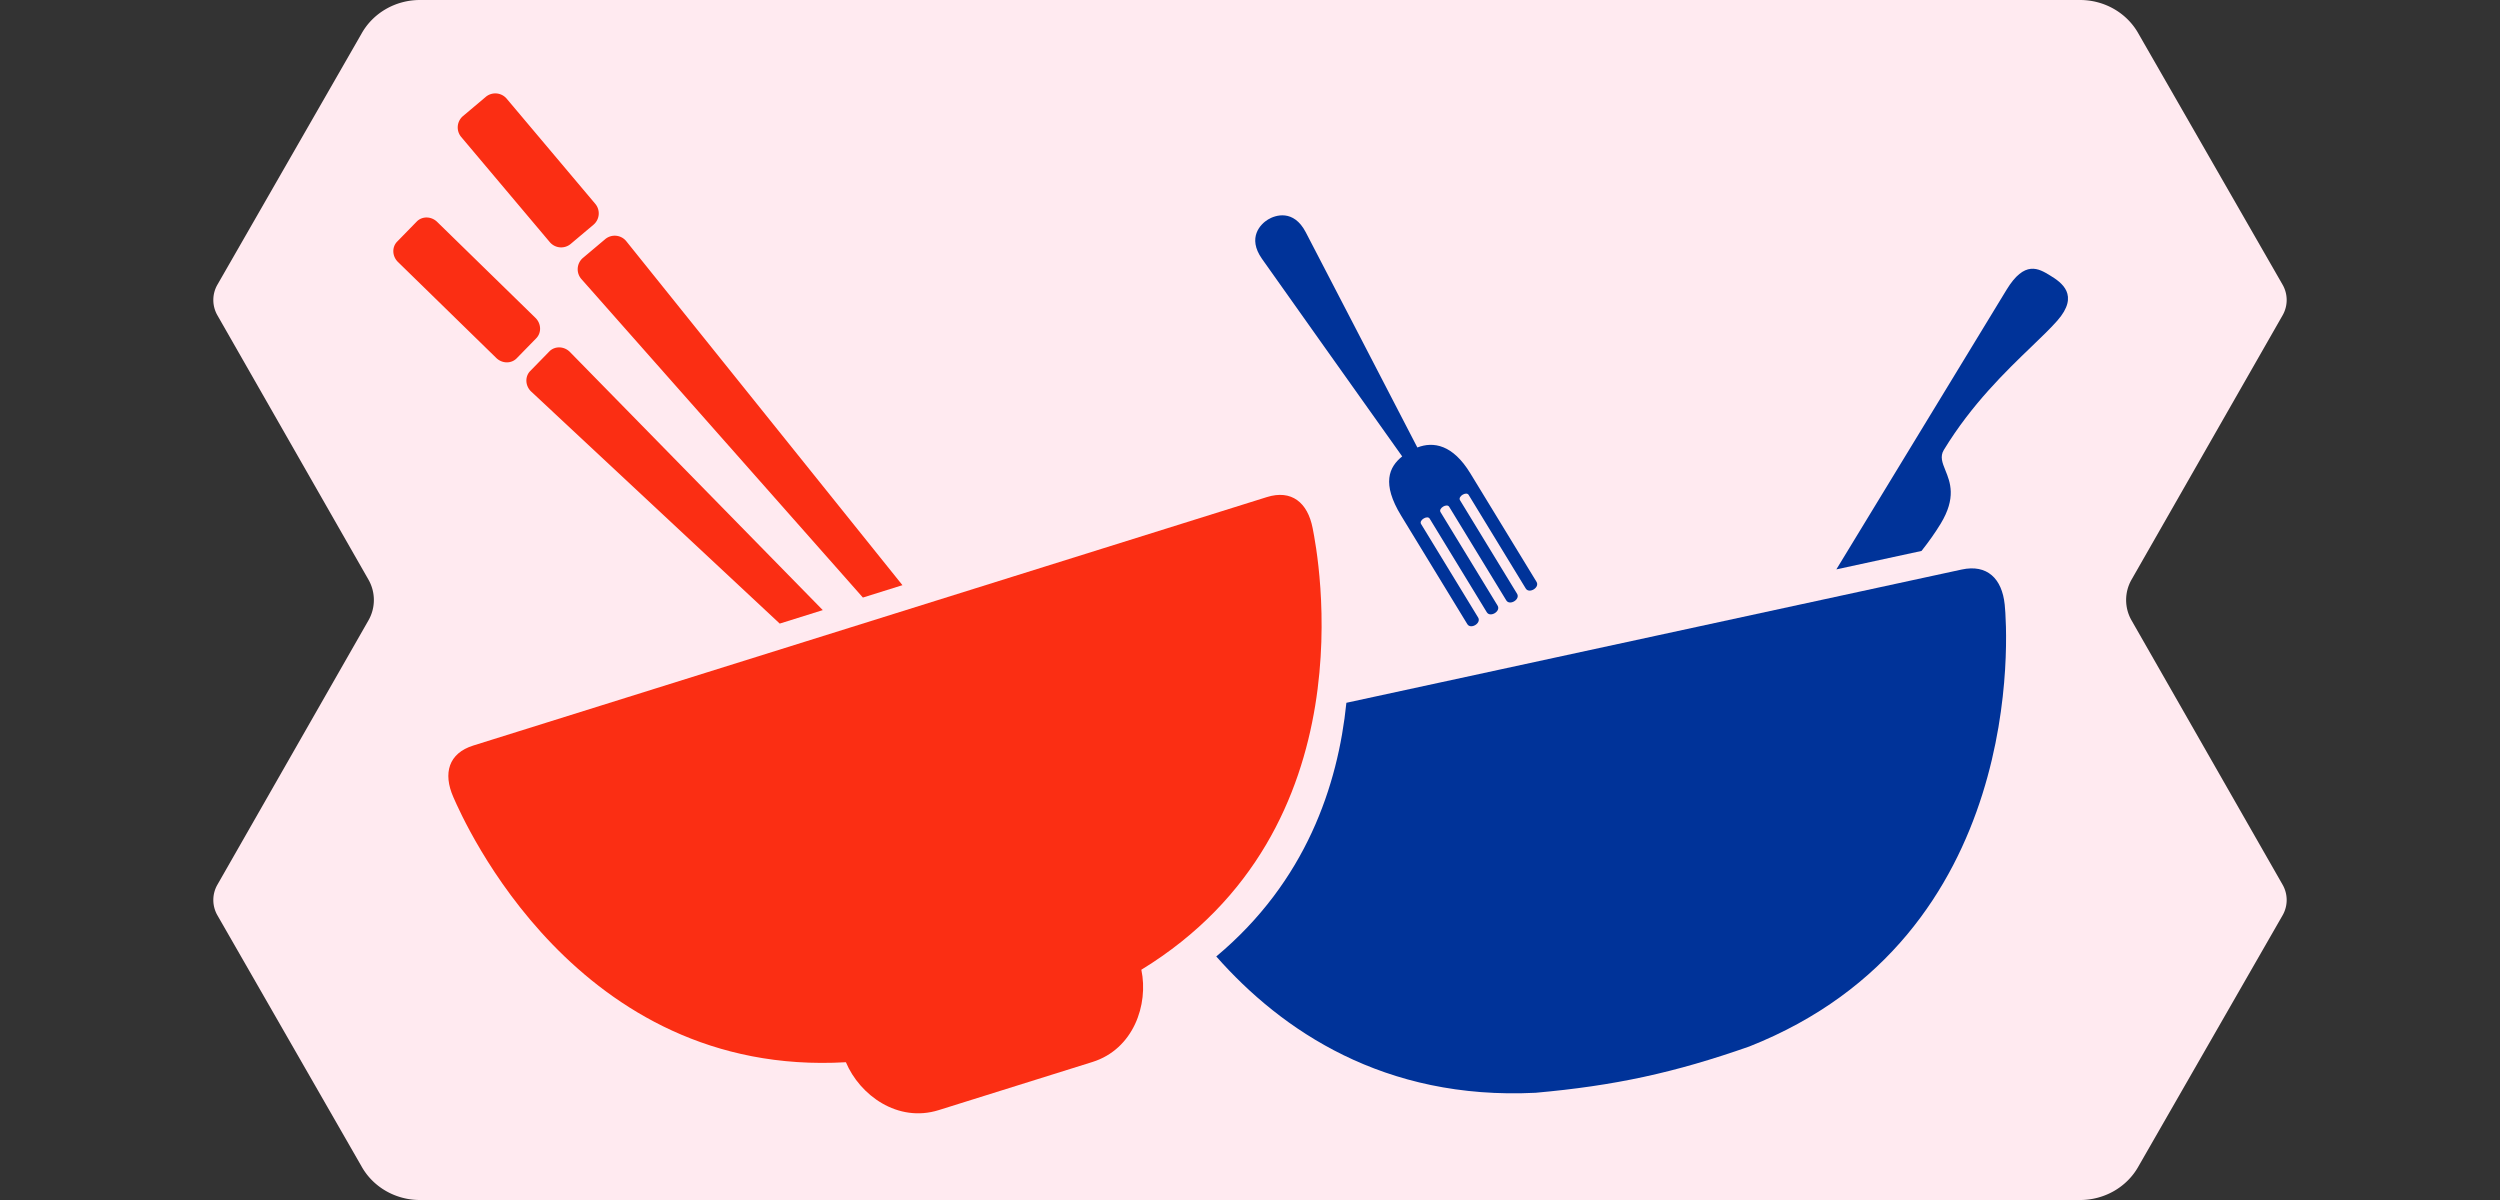 <?xml version="1.0" encoding="UTF-8"?> <svg xmlns="http://www.w3.org/2000/svg" fill="none" viewBox="0 0 375 180"><rect x="0" y="0" width="375" height="180" fill="#333333" stroke="none"/> <path fill="#FFEAF0" d="M320.786 5.075C319.062 1.952 315.685 0 312.009 0H62.991c-3.676 0-7.053 1.952-8.777 5.075L32.58 42.76a4.616 4.616 0 0 0 0 4.482l22.681 39.69a6.159 6.159 0 0 1 0 6.138l-22.681 39.69a4.616 4.616 0 0 0 0 4.482l21.633 37.684c1.724 3.123 5.1 5.075 8.777 5.075H312.01c3.676 0 7.053-1.952 8.777-5.075l21.634-37.684a4.621 4.621 0 0 0 0-4.482l-22.682-39.69a6.154 6.154 0 0 1 0-6.138l22.682-39.69a4.621 4.621 0 0 0 0-4.482L320.786 5.075z"></path> <path fill="#039" d="M210.329 68.461c-1.992 1.595-3.098 4.065-.165 8.874l9.934 16.285c.514.842 2.137-.148 1.623-.99l-8.564-14.039c-.342-.561.956-1.353 1.298-.792l8.564 14.039c.514.842 2.137-.148 1.623-.99l-8.564-14.038c-.342-.562.956-1.354 1.298-.792l8.564 14.038c.514.842 2.136-.147 1.622-.99l-8.563-14.038c-.343-.562.956-1.354 1.298-.792l8.564 14.038c.513.843 2.136-.147 1.622-.99L220.55 71c-2.628-4.307-5.524-4.813-7.947-3.877-4.996-9.651-14.959-28.885-16.747-32.3-1.818-3.473-4.563-2.563-5.656-1.896-1.093.667-3.159 2.69-.903 5.896 2.215 3.15 14.729 20.768 21.032 29.638zM275.452 85.409l25.528-41.941c2.72-4.47 4.814-3.195 6.527-2.152 1.713 1.042 4.477 2.93 1.087 6.786-.991 1.126-2.315 2.4-3.836 3.862-3.864 3.716-9.001 8.657-13.183 15.527-.602.99-.227 1.917.232 3.054.727 1.796 1.665 4.115-.716 8.026-.816 1.341-1.785 2.706-2.863 4.07l-12.776 2.768z"></path> <path fill="#FB2E13" d="M72.86 14.535a2.23 2.23 0 0 1 3.142.269l13.286 15.768a2.229 2.229 0 0 1-.269 3.141l-3.41 2.873a2.23 2.23 0 0 1-3.14-.268L69.183 20.549a2.23 2.23 0 0 1 .268-3.141l3.41-2.873zM149.755 109.339a2.229 2.229 0 0 1-3.106-.229l-1.711-1.936 4.17-2.284 1.029 1.281c.758.944.624 2.32-.302 3.1l-.08.068zM136.508 111.79l8.733 8.153c.885.826 2.227.832 3.025.015l.068-.07c.798-.817.759-2.159-.087-3.023l-7.334-7.487-4.405 2.412zM129.434 89.633l5.934-1.857-41.42-51.588a2.23 2.23 0 0 0-3.174-.31l-3.328 2.804a2.23 2.23 0 0 0-.234 3.181l42.222 47.77zM123.417 91.517l-6.459 2.022-37.264-34.788c-.915-.853-.988-2.252-.163-3.097l2.867-2.937c.825-.844 2.224-.804 3.1.09l37.919 38.71zM65.573 33.284c-.88-.86-2.25-.882-3.062-.051l-2.937 3.008c-.812.831-.756 2.202.125 3.06L74.44 53.695c.88.86 2.251.882 3.062.051l2.938-3.008c.81-.831.755-2.202-.125-3.06L65.573 33.283z"></path> <path fill="#039" d="M182.44 143.469c13.456-11.245 18.26-25.683 19.517-38.05l92.3-19.99c3.804-.824 6.045 1.348 6.447 5.246l.007.067c.407 3.933 3.415 49.712-38.313 66.231-11.228 3.942-20.209 5.887-32.064 6.944-22.73 1.129-38.1-9.353-47.894-20.448z"></path> <path fill="#FB2E13" d="M70.99 111.83c-3.696 1.158-4.564 4.147-2.991 7.731l.027.062c1.521 3.47 18.435 42.052 58.859 39.711 2.08 4.939 7.769 9.109 13.919 7.184l23.06-7.22c6.15-1.925 8.445-8.595 7.337-13.838 34.542-21.129 26.435-62.468 25.706-66.186l-.013-.067c-.752-3.84-3.17-5.801-6.866-4.644L70.99 111.83z"></path> </svg> 